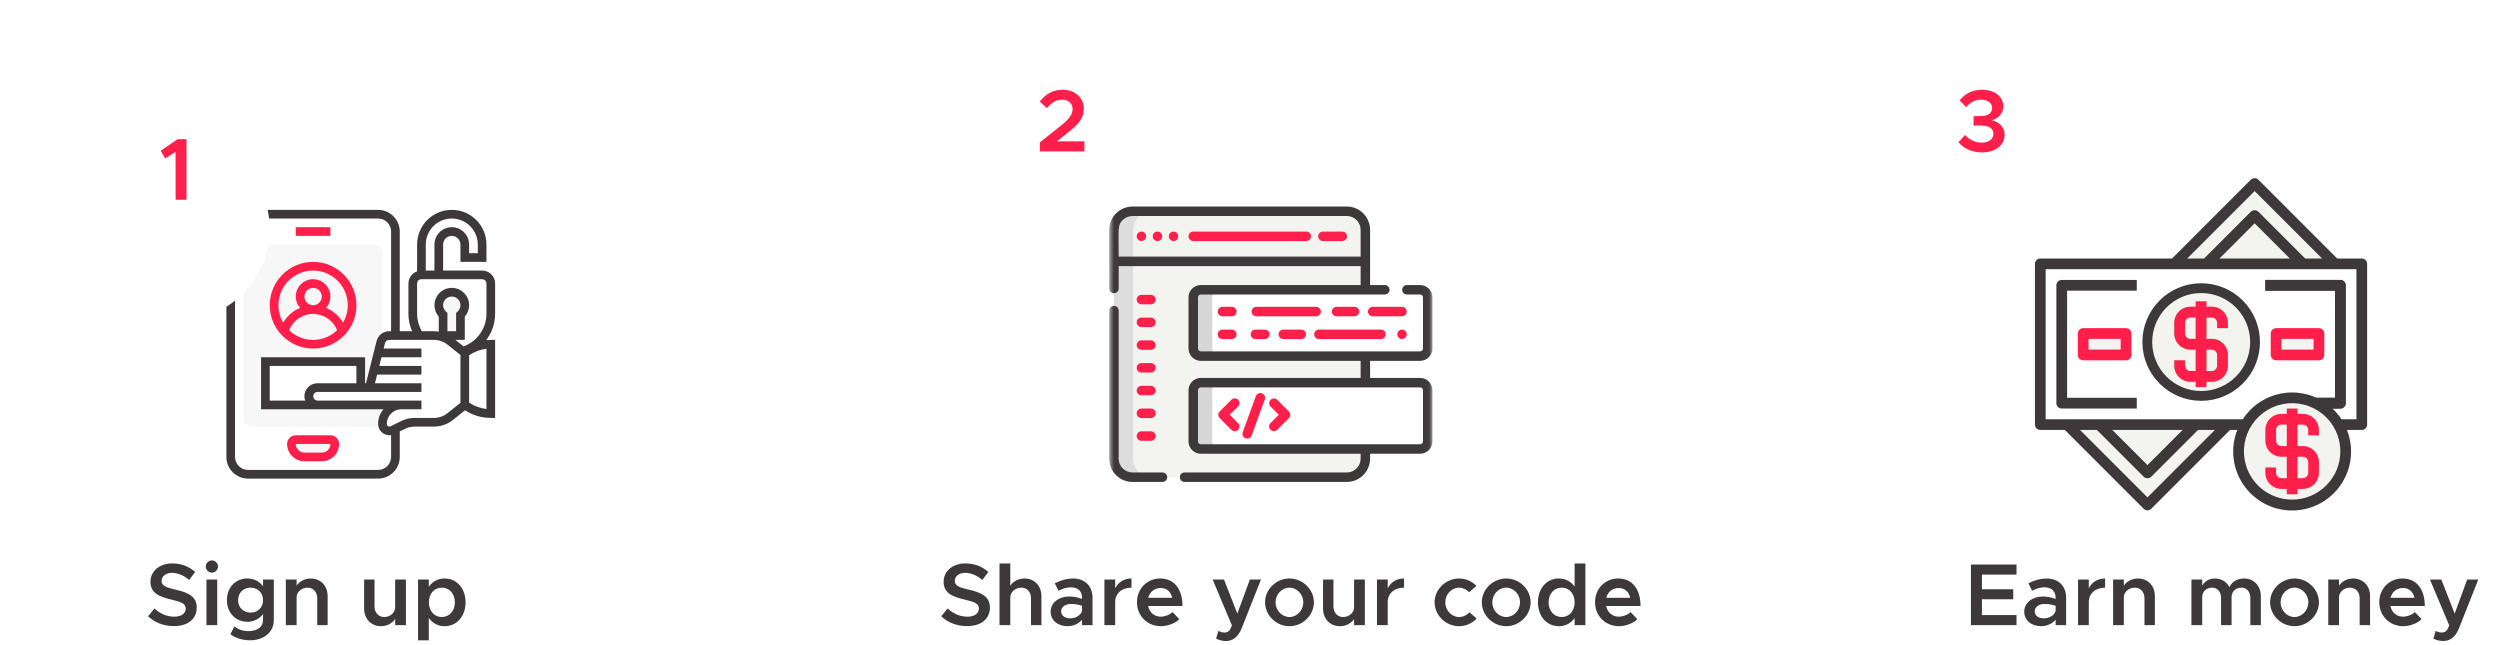 <svg width="349" height="90" viewBox="0 0 349 90" fill="none" xmlns="http://www.w3.org/2000/svg">
<circle cx="61.494" cy="51.168" r="24.619" fill="white"/>
<circle cx="189.721" cy="51.168" r="24.619" fill="white"/>
<circle cx="324.377" cy="50.484" r="24.619" fill="white"/>
<path d="M53.388 56.527H44.311C43.99 56.527 43.682 56.399 43.455 56.172C43.228 55.945 43.1 55.637 43.1 55.316C43.1 54.995 43.228 54.688 43.455 54.461C43.682 54.233 43.99 54.106 44.311 54.106H51.574L52.178 51.686L52.783 49.265L53.16 47.762C53.203 47.589 53.283 47.437 53.389 47.306V35.347C53.389 34.68 52.846 34.137 52.178 34.137H35.234C34.566 34.137 34.023 34.68 34.023 35.347V58.342C34.023 59.009 34.566 59.552 35.234 59.552H52.177C52.845 59.552 53.388 59.009 53.388 58.342V56.527ZM40.822 61.199H46.369V63.417H40.822V61.199Z" fill="#F7F7F7"/>
<path d="M37.656 50.353V55.926L43.116 56.267L43.798 55.623V54.675L44.367 54.069L50.85 53.462V50.353H37.656Z" fill="white"/>
<path d="M62.066 46.507H64.461V44.663C64.517 44.345 64.634 43.683 64.651 43.582C64.668 43.48 64.955 43.059 65.097 42.861V41.865C64.885 41.639 64.431 41.148 64.312 40.996C64.164 40.805 63.803 40.89 63.676 40.868C63.549 40.848 63.146 40.741 62.913 40.699C62.727 40.665 62.27 40.883 62.066 40.996C61.804 41.307 61.281 41.95 61.281 42.035V42.861L62.066 43.921V46.507Z" fill="#F7F7F7"/>
<path d="M69.119 39.584C69.119 39.102 68.927 38.641 68.587 38.3C68.246 37.96 67.785 37.768 67.304 37.768H61.858V34.137C61.858 33.47 62.4 32.927 63.068 32.927C63.735 32.927 64.278 33.47 64.278 34.137V36.558H67.909V34.137C67.909 31.468 65.737 29.296 63.068 29.296C60.399 29.296 58.227 31.468 58.227 34.137V37.879C57.874 38.004 57.568 38.234 57.351 38.539C57.135 38.845 57.018 39.209 57.017 39.584V43.819C57.017 44.662 57.2 45.48 57.532 46.24H55.806V32.321C55.805 31.519 55.486 30.75 54.919 30.183C54.352 29.616 53.583 29.297 52.781 29.295H34.627C33.825 29.297 33.056 29.616 32.489 30.183C31.922 30.75 31.603 31.519 31.602 32.321V63.788C31.603 64.59 31.922 65.359 32.489 65.926C33.056 66.493 33.825 66.812 34.627 66.813H52.781C53.583 66.812 54.352 66.493 54.919 65.926C55.486 65.359 55.805 64.59 55.806 63.788V60.23L56.52 59.873C56.941 59.663 57.404 59.554 57.874 59.553H60.585C61.546 59.552 62.479 59.225 63.23 58.626L64.919 57.275C65.988 57.972 67.237 58.343 68.514 58.343H69.119V47.45H68.514C68.298 47.45 68.084 47.464 67.871 47.485C68.677 46.433 69.116 45.145 69.119 43.819V39.584ZM63.068 30.506C64.03 30.507 64.953 30.89 65.634 31.571C66.315 32.252 66.698 33.175 66.698 34.137V35.348H65.489V34.137C65.488 33.495 65.233 32.88 64.779 32.426C64.325 31.972 63.71 31.717 63.068 31.716C62.426 31.717 61.811 31.972 61.357 32.426C60.903 32.88 60.648 33.495 60.648 34.137V37.769H59.437V34.137C59.438 33.175 59.821 32.251 60.501 31.57C61.182 30.89 62.105 30.507 63.068 30.506ZM52.781 65.604H34.627C34.146 65.603 33.684 65.412 33.344 65.072C33.003 64.731 32.812 64.27 32.811 63.788V32.322C32.812 31.84 33.004 31.379 33.344 31.039C33.684 30.698 34.146 30.507 34.627 30.506H52.781C53.262 30.507 53.723 30.699 54.064 31.039C54.404 31.379 54.595 31.84 54.596 32.322V46.24H54.331C53.497 46.24 52.772 46.806 52.57 47.614L52.005 49.871L51.703 51.081L51.4 52.291L51.098 53.502H50.965V49.87H36.443V57.132H53.525C53.047 57.707 52.784 58.431 52.781 59.178C52.782 59.598 52.949 60.001 53.245 60.298C53.542 60.595 53.945 60.762 54.365 60.763C54.443 60.763 54.519 60.747 54.596 60.736V63.788C54.595 64.27 54.404 64.731 54.064 65.071C53.724 65.412 53.262 65.603 52.781 65.604ZM42.605 55.921H37.652V51.08H49.755V53.501H44.309C43.828 53.502 43.367 53.693 43.026 54.033C42.686 54.373 42.494 54.835 42.493 55.316C42.493 55.529 42.537 55.731 42.605 55.921ZM62.474 57.679C61.938 58.107 61.271 58.341 60.585 58.342H57.874C57.219 58.342 56.565 58.497 55.979 58.789L54.532 59.512C54.295 59.633 53.991 59.442 53.991 59.178C53.992 58.635 54.207 58.115 54.591 57.731C54.975 57.348 55.495 57.132 56.038 57.132H58.832V55.921H44.309C44.154 55.914 44.007 55.847 43.9 55.734C43.792 55.621 43.732 55.472 43.732 55.316C43.732 55.16 43.792 55.011 43.9 54.898C44.007 54.785 44.154 54.718 44.309 54.711H58.832V53.5H52.346L52.648 52.29H58.832V51.08H52.951L53.254 49.87H58.832V48.659H53.556L53.744 47.908C53.776 47.777 53.852 47.661 53.958 47.577C54.065 47.494 54.196 47.449 54.331 47.449H60.585C61.272 47.45 61.938 47.684 62.475 48.113L64.278 49.556V56.235L62.474 57.679ZM62.263 43.504C62.136 43.392 62.034 43.254 61.964 43.099C61.894 42.945 61.858 42.778 61.858 42.608C61.858 41.941 62.4 41.398 63.068 41.398C63.735 41.398 64.278 41.941 64.278 42.608C64.278 42.95 64.134 43.268 63.873 43.504L63.673 43.683V46.239H62.462V43.683L62.263 43.504ZM67.909 57.097C67.056 57.002 66.238 56.703 65.524 56.226L65.489 56.202V49.589L65.524 49.565C66.238 49.088 67.056 48.789 67.909 48.693V57.097ZM67.909 43.819C67.909 45.851 66.606 47.667 64.716 48.355L63.582 47.449H64.883V44.2C65.272 43.76 65.487 43.195 65.489 42.608C65.488 41.966 65.233 41.351 64.779 40.897C64.325 40.443 63.71 40.188 63.068 40.187C62.426 40.188 61.811 40.443 61.357 40.897C60.903 41.351 60.648 41.967 60.648 42.608C60.648 43.193 60.865 43.759 61.253 44.2V46.296C61.032 46.259 60.809 46.24 60.585 46.239H58.889C58.458 45.505 58.23 44.669 58.227 43.818V39.584C58.227 39.25 58.499 38.978 58.832 38.978H67.304C67.637 38.978 67.909 39.25 67.909 39.584V43.819V43.819Z" fill="#3D3839"/>
<path d="M46.128 60.763H41.287C40.62 60.763 40.077 61.305 40.077 61.973C40.077 62.615 40.333 63.23 40.786 63.684C41.24 64.138 41.856 64.393 42.497 64.393H44.918C45.56 64.393 46.175 64.137 46.629 63.684C47.083 63.23 47.338 62.614 47.339 61.972C47.339 61.305 46.795 60.763 46.128 60.763ZM44.918 63.184H42.497C42.176 63.183 41.868 63.055 41.642 62.828C41.415 62.602 41.287 62.294 41.287 61.973H46.128C46.128 62.64 45.585 63.184 44.918 63.184ZM41.288 31.717H46.129V32.927H41.287L41.288 31.717ZM43.708 48.66C47.044 48.66 49.759 45.945 49.759 42.609C49.759 39.272 47.044 36.557 43.708 36.557C40.37 36.557 37.656 39.272 37.656 42.609C37.656 45.945 40.371 48.66 43.708 48.66ZM40.354 46.092C40.903 44.742 42.231 43.819 43.708 43.819C45.185 43.819 46.512 44.742 47.062 46.092C46.162 46.963 44.959 47.45 43.708 47.45C42.406 47.45 41.225 46.93 40.354 46.092ZM42.497 41.398C42.497 40.731 43.04 40.188 43.708 40.188C44.375 40.188 44.918 40.731 44.918 41.398C44.918 42.066 44.375 42.609 43.708 42.609C43.04 42.609 42.497 42.066 42.497 41.398ZM43.708 37.768C44.991 37.769 46.222 38.28 47.129 39.187C48.037 40.095 48.547 41.325 48.549 42.609C48.549 43.496 48.305 44.325 47.886 45.041C47.346 44.114 46.515 43.39 45.522 42.983C45.91 42.546 46.126 41.983 46.128 41.398C46.127 40.756 45.872 40.141 45.418 39.687C44.965 39.233 44.349 38.978 43.707 38.977C43.065 38.978 42.45 39.233 41.996 39.687C41.543 40.141 41.288 40.757 41.287 41.398C41.287 42.007 41.521 42.557 41.893 42.983C40.9 43.39 40.069 44.114 39.529 45.041C39.096 44.304 38.867 43.464 38.866 42.609C38.867 41.325 39.378 40.094 40.286 39.187C41.194 38.279 42.424 37.769 43.708 37.768Z" fill="#FF1F4A"/>
<path d="M24.291 87.404C26.31 87.404 27.467 86.333 27.467 84.819C27.467 83.281 26.285 82.714 24.525 82.32C23.183 82.013 22.555 81.766 22.555 81.077C22.555 80.486 23.134 79.969 23.983 79.969C24.82 79.969 25.67 80.326 26.408 80.966L27.245 79.834C26.396 79.108 25.387 78.652 24.045 78.652C22.26 78.652 21.004 79.735 21.004 81.213C21.004 82.8 22.223 83.305 23.971 83.711C25.325 84.031 25.928 84.265 25.928 84.967C25.928 85.57 25.387 86.087 24.34 86.087C23.232 86.087 22.334 85.644 21.558 84.942L20.672 86.038C21.607 86.912 22.838 87.404 24.291 87.404ZM29.584 79.945C30.052 79.945 30.433 79.538 30.433 79.083C30.433 78.627 30.052 78.234 29.584 78.234C29.358 78.234 29.14 78.323 28.979 78.482C28.818 78.641 28.726 78.857 28.722 79.083C28.722 79.538 29.104 79.945 29.584 79.945ZM28.821 87.269H30.323V80.905H28.821V87.269ZM36.722 80.905V81.853C36.266 81.176 35.441 80.757 34.543 80.757C32.893 80.757 31.675 82 31.675 83.773C31.675 85.546 32.893 86.801 34.543 86.801C35.454 86.801 36.217 86.395 36.722 85.718V86.543C36.722 87.503 35.934 88.106 34.678 88.106C33.927 88.106 33.164 87.847 32.721 87.441L32.167 88.537C32.795 89.029 33.804 89.386 34.9 89.386C36.845 89.386 38.223 88.229 38.223 86.592V80.905H36.722ZM34.974 85.521C33.964 85.521 33.238 84.795 33.238 83.773C33.238 82.764 33.964 82.037 34.974 82.037C35.995 82.037 36.722 82.764 36.722 83.773C36.722 84.795 35.995 85.521 34.974 85.521ZM43.376 80.757C42.539 80.757 41.8 81.163 41.406 81.754V80.905H39.904V87.269H41.406V83.244C41.505 82.567 42.157 82.037 42.945 82.037C43.733 82.037 44.287 82.653 44.287 83.514V87.269H45.739V83.219C45.739 81.779 44.767 80.757 43.376 80.757ZM55.164 80.905V84.93C55.066 85.607 54.413 86.136 53.626 86.136C52.838 86.136 52.284 85.521 52.284 84.659V80.905H50.831V84.955C50.831 86.395 51.804 87.417 53.195 87.417C54.032 87.417 54.77 87.01 55.164 86.42V87.269H56.666V80.905H55.164ZM62.075 80.757C61.127 80.757 60.364 81.188 59.86 81.914V80.905H58.358V89.386H59.86V86.26C60.364 86.986 61.127 87.417 62.075 87.417C63.762 87.417 64.993 86.038 64.993 84.081C64.993 82.136 63.762 80.757 62.075 80.757ZM61.669 86.136C60.611 86.136 59.872 85.275 59.872 84.081C59.872 82.887 60.611 82.037 61.669 82.037C62.74 82.037 63.503 82.887 63.503 84.081C63.503 85.275 62.74 86.136 61.669 86.136Z" fill="#3D3839"/>
<g filter="url(#filter0_d_3810_32184)">
<path d="M24.939 37.178C31.96 37.178 37.651 31.486 37.651 24.465C37.651 17.444 31.96 11.753 24.939 11.753C17.918 11.753 12.227 17.444 12.227 24.465C12.227 31.486 17.918 37.178 24.939 37.178Z" fill="white"/>
</g>
<path d="M24.51 27.884H26.036V19.428H24.805L22.43 21.04L23.058 22.123L24.51 21.2V27.884Z" fill="#FF1F4A"/>
<path d="M135.017 87.404C137.036 87.404 138.193 86.333 138.193 84.819C138.193 83.281 137.012 82.714 135.251 82.32C133.91 82.013 133.282 81.766 133.282 81.077C133.282 80.486 133.86 79.969 134.71 79.969C135.547 79.969 136.396 80.326 137.135 80.966L137.972 79.834C137.122 79.108 136.113 78.652 134.771 78.652C132.986 78.652 131.731 79.735 131.731 81.213C131.731 82.8 132.949 83.305 134.697 83.711C136.051 84.031 136.655 84.265 136.655 84.967C136.655 85.57 136.113 86.087 135.067 86.087C133.959 86.087 133.06 85.644 132.285 84.942L131.398 86.038C132.334 86.912 133.565 87.404 135.017 87.404ZM143.018 80.757C142.169 80.757 141.418 81.163 141.036 81.779V78.664H139.534V87.269H141.036V83.416C141.036 82.653 141.738 82.037 142.587 82.037C143.375 82.037 143.929 82.653 143.929 83.514V87.269H145.382V83.219C145.382 81.779 144.409 80.757 143.018 80.757ZM149.782 80.757C148.982 80.757 148.145 80.979 147.246 81.422L147.763 82.468C148.305 82.197 148.884 81.988 149.487 81.988C150.644 81.988 151.05 82.702 151.05 83.441V83.613C150.481 83.392 149.876 83.275 149.265 83.268C147.837 83.268 146.668 84.13 146.668 85.385C146.668 86.616 147.69 87.417 149.044 87.417C149.782 87.417 150.582 87.097 151.05 86.506V87.269H152.515V83.441C152.515 81.828 151.469 80.757 149.782 80.757ZM149.376 86.321C148.662 86.321 148.133 85.939 148.133 85.336C148.133 84.733 148.736 84.314 149.487 84.314C150.018 84.31 150.546 84.394 151.05 84.561V85.275C150.878 85.952 150.102 86.321 149.376 86.321ZM155.679 82.136V80.905H154.177V87.269H155.679V84.056C155.679 82.85 156.59 82.037 157.956 82.037V80.757C156.91 80.757 156.085 81.286 155.679 82.136ZM162.036 86.087C161.125 86.087 160.46 85.472 160.275 84.598H165.076C165.076 82.246 163.931 80.757 161.962 80.757C160.152 80.757 158.724 82.16 158.724 84.068C158.724 86.026 160.226 87.417 162.048 87.417C162.971 87.417 164.079 87.023 164.633 86.432L163.685 85.447C163.328 85.816 162.627 86.087 162.036 86.087ZM162.023 82.087C162.922 82.087 163.464 82.653 163.636 83.453H160.288C160.509 82.616 161.186 82.087 162.023 82.087ZM171.157 89.485C172.117 89.472 172.856 88.918 173.336 87.712L176.032 80.905H174.481L172.733 85.656L170.874 80.905H169.286L171.982 87.318L171.711 87.884C171.527 88.192 171.256 88.303 170.899 88.303C170.665 88.303 170.357 88.217 170.086 88.069L169.766 89.152C170.148 89.362 170.677 89.485 171.157 89.485ZM180.01 87.417C181.856 87.417 183.42 85.89 183.42 84.081C183.42 82.271 181.856 80.757 180.01 80.757C178.163 80.757 176.6 82.271 176.6 84.081C176.6 85.89 178.163 87.417 180.01 87.417ZM180.01 86.136C178.951 86.136 178.065 85.201 178.065 84.081C178.065 82.973 178.951 82.037 180.01 82.037C181.056 82.037 181.943 82.973 181.943 84.081C181.943 85.201 181.056 86.136 180.01 86.136ZM189.031 80.905V84.93C188.932 85.607 188.28 86.136 187.492 86.136C186.704 86.136 186.15 85.521 186.15 84.659V80.905H184.698V84.955C184.698 86.395 185.67 87.417 187.061 87.417C187.898 87.417 188.637 87.01 189.031 86.419V87.269H190.533V80.905H189.031ZM193.726 82.136V80.905H192.225V87.269H193.726V84.056C193.726 82.85 194.637 82.037 196.004 82.037V80.757C194.957 80.757 194.132 81.286 193.726 82.136ZM203.668 87.417C204.132 87.419 204.591 87.326 205.017 87.141C205.443 86.957 205.826 86.686 206.142 86.346L205.133 85.472C204.95 85.678 204.727 85.843 204.477 85.958C204.226 86.072 203.955 86.133 203.68 86.136C202.634 86.136 201.76 85.201 201.76 84.081C201.76 82.973 202.634 82.037 203.68 82.037C204.222 82.037 204.751 82.296 205.096 82.677L206.105 81.791C205.794 81.464 205.419 81.204 205.005 81.027C204.59 80.849 204.144 80.757 203.692 80.757C201.834 80.757 200.27 82.271 200.27 84.081C200.27 85.89 201.834 87.417 203.668 87.417ZM210.268 87.417C212.114 87.417 213.677 85.89 213.677 84.081C213.677 82.271 212.114 80.757 210.268 80.757C208.421 80.757 206.858 82.271 206.858 84.081C206.858 85.89 208.421 87.417 210.268 87.417ZM210.268 86.136C209.209 86.136 208.323 85.201 208.323 84.081C208.323 82.973 209.209 82.037 210.268 82.037C211.314 82.037 212.2 82.973 212.2 84.081C212.2 85.201 211.314 86.136 210.268 86.136ZM219.817 78.664V81.889C219.313 81.176 218.549 80.757 217.614 80.757C215.927 80.757 214.696 82.136 214.696 84.081C214.696 86.038 215.927 87.417 217.614 87.417C218.549 87.417 219.313 86.998 219.817 86.284V87.269H221.319V78.664H219.817ZM218.02 86.136C216.949 86.136 216.186 85.275 216.186 84.081C216.186 82.887 216.949 82.037 218.02 82.037C219.079 82.037 219.817 82.887 219.817 84.081C219.817 85.275 219.079 86.136 218.02 86.136ZM225.976 86.087C225.065 86.087 224.401 85.472 224.216 84.598H229.017C229.017 82.246 227.872 80.757 225.902 80.757C224.093 80.757 222.665 82.16 222.665 84.068C222.665 86.026 224.167 87.417 225.988 87.417C226.912 87.417 228.02 87.023 228.574 86.432L227.626 85.447C227.269 85.816 226.567 86.087 225.976 86.087ZM225.964 82.087C226.862 82.087 227.404 82.653 227.576 83.453H224.228C224.45 82.616 225.127 82.087 225.964 82.087Z" fill="#3D3839"/>
<g filter="url(#filter1_d_3810_32184)">
<path d="M147.353 30.425C154.374 30.425 160.066 24.733 160.066 17.712C160.066 10.692 154.374 5 147.353 5C140.332 5 134.641 10.692 134.641 17.712C134.641 24.733 140.332 30.425 147.353 30.425Z" fill="white"/>
</g>
<path d="M145.169 21.133H151.385V19.729H147.557L149.329 18.301C150.782 17.181 151.299 16.282 151.299 15.162C151.299 13.598 150.019 12.528 148.344 12.528C146.978 12.528 145.956 13.131 145.156 14.177L146.153 15.1C146.769 14.362 147.409 13.906 148.295 13.906C149.058 13.906 149.735 14.399 149.735 15.199C149.735 15.888 149.354 16.528 148.283 17.39L145.169 19.876V21.133Z" fill="#FF1F4A"/>
<path d="M281.505 80.215V78.812H275.141V87.269H281.505V85.865H276.679V83.662H281.049V82.259H276.679V80.215H281.505ZM285.698 80.757C284.898 80.757 284.061 80.978 283.162 81.422L283.679 82.468C284.221 82.197 284.8 81.988 285.403 81.988C286.56 81.988 286.966 82.702 286.966 83.44V83.613C286.397 83.392 285.792 83.275 285.181 83.268C283.753 83.268 282.584 84.13 282.584 85.385C282.584 86.616 283.606 87.416 284.96 87.416C285.698 87.416 286.498 87.096 286.966 86.505V87.269H288.431V83.44C288.431 81.828 287.385 80.757 285.698 80.757ZM285.292 86.321C284.578 86.321 284.049 85.939 284.049 85.336C284.049 84.733 284.652 84.314 285.403 84.314C285.934 84.31 286.462 84.393 286.966 84.561V85.275C286.794 85.952 286.018 86.321 285.292 86.321ZM291.596 82.136V80.905H290.094V87.269H291.596V84.056C291.596 82.85 292.507 82.037 293.873 82.037V80.757C292.827 80.757 292.002 81.286 291.596 82.136ZM298.457 80.757C297.62 80.757 296.881 81.163 296.488 81.754V80.905H294.986V87.269H296.488V83.243C296.586 82.567 297.238 82.037 298.026 82.037C298.814 82.037 299.368 82.653 299.368 83.514V87.269H300.821V83.219C300.821 81.779 299.848 80.757 298.457 80.757ZM313.286 80.757C312.338 80.757 311.538 81.225 311.23 81.963C310.837 81.212 310.098 80.757 309.199 80.757C308.399 80.757 307.747 81.151 307.427 81.766V80.905H305.925V87.269H307.427V83.367C307.427 82.591 308.005 82.037 308.818 82.037C309.556 82.037 310.061 82.628 310.061 83.465V87.269H311.526V83.367C311.526 82.591 312.092 82.037 312.917 82.037C313.643 82.037 314.148 82.628 314.148 83.465V87.269H315.613V83.219C315.613 81.779 314.616 80.757 313.286 80.757ZM320.314 87.416C322.161 87.416 323.724 85.89 323.724 84.081C323.724 82.271 322.161 80.757 320.314 80.757C318.468 80.757 316.905 82.271 316.905 84.081C316.905 85.89 318.468 87.416 320.314 87.416ZM320.314 86.136C319.256 86.136 318.369 85.201 318.369 84.081C318.369 82.973 319.256 82.037 320.314 82.037C321.361 82.037 322.247 82.973 322.247 84.081C322.247 85.201 321.361 86.136 320.314 86.136ZM328.498 80.757C327.661 80.757 326.923 81.163 326.529 81.754V80.905H325.027V87.269H326.529V83.243C326.627 82.567 327.28 82.037 328.067 82.037C328.855 82.037 329.409 82.653 329.409 83.514V87.269H330.862V83.219C330.862 81.779 329.889 80.757 328.498 80.757ZM335.459 86.087C334.548 86.087 333.883 85.472 333.698 84.598H338.499C338.499 82.246 337.354 80.757 335.385 80.757C333.575 80.757 332.147 82.16 332.147 84.068C332.147 86.025 333.649 87.416 335.471 87.416C336.394 87.416 337.502 87.023 338.056 86.432L337.108 85.447C336.751 85.816 336.049 86.087 335.459 86.087ZM335.446 82.086C336.345 82.086 336.887 82.653 337.059 83.453H333.711C333.932 82.616 334.609 82.086 335.446 82.086ZM341.094 89.484C342.054 89.472 342.792 88.918 343.272 87.712L345.968 80.905H344.417L342.669 85.656L340.811 80.905H339.223L341.918 87.318L341.648 87.884C341.463 88.192 341.192 88.303 340.835 88.303C340.601 88.303 340.294 88.217 340.023 88.069L339.703 89.152C340.084 89.361 340.614 89.484 341.094 89.484Z" fill="#3D3839"/>
<g filter="url(#filter2_d_3810_32184)">
<path d="M276.783 30.425C283.804 30.425 289.495 24.733 289.495 17.712C289.495 10.692 283.804 5 276.783 5C269.762 5 264.07 10.692 264.07 17.712C264.07 24.733 269.762 30.425 276.783 30.425Z" fill="white"/>
</g>
<path d="M276.69 21.28C278.598 21.28 279.841 20.246 279.841 18.793C279.841 17.648 278.955 16.996 278.056 16.787C278.967 16.516 279.656 15.851 279.656 14.829C279.656 13.488 278.462 12.528 276.665 12.528C275.225 12.528 274.24 13.168 273.563 14.017L274.474 14.953C275.052 14.312 275.693 13.906 276.53 13.906C277.44 13.906 278.105 14.386 278.105 15.076C278.105 15.814 277.453 16.221 276.456 16.208H275.508V17.538L276.456 17.525C277.65 17.525 278.278 17.919 278.278 18.67C278.278 19.409 277.65 19.913 276.64 19.913C275.729 19.913 274.917 19.507 274.326 18.842L273.391 19.852C274.08 20.677 275.212 21.28 276.69 21.28Z" fill="#FF1F4A"/>
<mask id="mask0_3810_32184" style="mask-type:luminance" maskUnits="userSpaceOnUse" x="154" y="25" width="46" height="46">
<path d="M154.836 25.487H199.971V70.623H154.836V25.487Z" fill="white"/>
</mask>
<g mask="url(#mask0_3810_32184)">
<path d="M188.018 29.506H158.096C157.409 29.506 156.751 29.779 156.266 30.264C155.78 30.75 155.508 31.408 155.508 32.094V64.044C155.508 64.731 155.78 65.389 156.266 65.874C156.751 66.36 157.409 66.632 158.096 66.632H188.018C188.441 66.633 188.859 66.529 189.233 66.33C189.607 66.131 189.927 65.843 190.164 65.492C190.817 64.524 190.54 63.656 190.605 62.693V32.095C190.605 31.409 190.333 30.75 189.847 30.265C189.362 29.78 188.704 29.506 188.018 29.506Z" fill="#F3F3F0"/>
<path d="M158.176 64.045V32.094C158.176 31.408 158.449 30.75 158.934 30.264C159.42 29.779 160.078 29.506 160.764 29.506H158.096C157.409 29.506 156.751 29.779 156.266 30.264C155.78 30.75 155.508 31.408 155.508 32.094V64.044C155.508 64.731 155.78 65.389 156.266 65.874C156.751 66.36 157.409 66.632 158.096 66.632H160.764C160.078 66.632 159.42 66.36 158.934 65.874C158.449 65.389 158.176 64.731 158.176 64.045Z" fill="#DDDDDD"/>
<path d="M190.605 32.094C190.605 31.408 190.333 30.75 189.847 30.264C189.362 29.779 188.704 29.506 188.018 29.506H174.261C156.443 29.506 157.196 29.237 156.18 30.354C155.747 30.83 155.507 31.451 155.508 32.094V36.501H190.605V32.094Z" fill="#F3F3F0"/>
<path d="M158.178 32.094C158.178 31.754 158.245 31.418 158.375 31.104C158.505 30.79 158.695 30.505 158.936 30.264C159.176 30.024 159.461 29.833 159.775 29.703C160.089 29.573 160.425 29.506 160.765 29.506C158.45 29.518 156.492 29.111 155.69 31.144C155.457 31.734 155.499 31.732 155.51 36.501H158.178V32.094Z" fill="#DDDDDD"/>
<path d="M198.259 49.727H167.644C167.364 49.727 167.095 49.615 166.897 49.417C166.699 49.218 166.587 48.95 166.586 48.67V41.525C166.586 40.943 167.062 40.467 167.644 40.467H198.259C198.841 40.467 199.317 40.943 199.317 41.525V48.669C199.317 49.25 198.841 49.727 198.259 49.727ZM198.259 62.692H167.644C167.364 62.691 167.095 62.58 166.897 62.381C166.699 62.183 166.587 61.915 166.586 61.634V54.49C166.586 53.909 167.062 53.432 167.644 53.432H198.259C198.841 53.432 199.317 53.908 199.317 54.49V61.634C199.317 62.216 198.841 62.692 198.259 62.692Z" fill="white"/>
<path d="M169.232 48.67V41.525C169.232 40.943 169.708 40.467 170.29 40.467H167.644C167.062 40.467 166.586 40.943 166.586 41.525V48.669C166.586 49.25 167.062 49.727 167.644 49.727H170.29C170.009 49.726 169.741 49.614 169.543 49.416C169.344 49.218 169.233 48.95 169.232 48.67ZM169.232 61.634V54.49C169.232 53.909 169.708 53.432 170.29 53.432H167.644C167.062 53.432 166.586 53.908 166.586 54.49V61.634C166.586 62.216 167.062 62.692 167.644 62.692H170.29C170.009 62.691 169.741 62.58 169.543 62.381C169.344 62.183 169.233 61.915 169.232 61.634Z" fill="#D6D6D6"/>
<path d="M159.342 45.657H160.659C160.835 45.657 161.003 45.588 161.127 45.464C161.251 45.34 161.321 45.171 161.321 44.996C161.321 44.82 161.251 44.652 161.127 44.528C161.003 44.404 160.835 44.334 160.659 44.334H159.342C159.166 44.334 158.998 44.404 158.874 44.528C158.75 44.652 158.68 44.82 158.68 44.996C158.68 45.171 158.75 45.34 158.874 45.464C158.998 45.588 159.166 45.657 159.342 45.657ZM159.342 42.482H160.659C160.835 42.482 161.003 42.413 161.127 42.288C161.251 42.164 161.321 41.996 161.321 41.821C161.321 41.645 161.251 41.477 161.127 41.353C161.003 41.229 160.835 41.159 160.659 41.159H159.342C159.166 41.159 158.998 41.229 158.874 41.353C158.75 41.477 158.68 41.645 158.68 41.821C158.68 41.996 158.75 42.164 158.874 42.288C158.998 42.413 159.166 42.482 159.342 42.482ZM159.342 48.833H160.659C160.835 48.833 161.003 48.763 161.127 48.639C161.251 48.515 161.321 48.346 161.321 48.171C161.321 47.995 161.251 47.827 161.127 47.703C161.003 47.579 160.835 47.509 160.659 47.509H159.342C159.166 47.509 158.998 47.579 158.874 47.703C158.75 47.827 158.68 47.995 158.68 48.171C158.68 48.346 158.75 48.515 158.874 48.639C158.998 48.763 159.166 48.833 159.342 48.833ZM159.342 52.008H160.659C160.835 52.008 161.003 51.938 161.127 51.814C161.251 51.69 161.321 51.522 161.321 51.346C161.321 51.171 161.251 51.002 161.127 50.878C161.003 50.754 160.835 50.684 160.659 50.684H159.342C159.166 50.684 158.998 50.754 158.874 50.878C158.75 51.002 158.68 51.171 158.68 51.346C158.68 51.522 158.75 51.69 158.874 51.814C158.998 51.938 159.166 52.008 159.342 52.008ZM159.342 55.182H160.659C160.746 55.182 160.832 55.165 160.913 55.132C160.993 55.099 161.066 55.05 161.127 54.989C161.189 54.927 161.237 54.854 161.27 54.774C161.304 54.694 161.321 54.608 161.321 54.521C161.321 54.434 161.304 54.348 161.27 54.268C161.237 54.188 161.189 54.115 161.127 54.053C161.066 53.992 160.993 53.943 160.913 53.91C160.832 53.877 160.746 53.86 160.659 53.86H159.342C159.166 53.86 158.998 53.929 158.874 54.053C158.75 54.178 158.68 54.346 158.68 54.521C158.68 54.697 158.75 54.865 158.874 54.989C158.998 55.113 159.166 55.182 159.342 55.182ZM159.342 58.358H160.659C160.835 58.358 161.003 58.288 161.127 58.164C161.251 58.04 161.321 57.872 161.321 57.697C161.321 57.521 161.251 57.353 161.127 57.229C161.003 57.105 160.835 57.035 160.659 57.035H159.342C159.166 57.035 158.998 57.105 158.874 57.229C158.75 57.353 158.68 57.521 158.68 57.697C158.68 57.872 158.75 58.04 158.874 58.164C158.998 58.288 159.166 58.358 159.342 58.358ZM159.342 61.533H160.659C160.835 61.533 161.003 61.464 161.127 61.34C161.251 61.215 161.321 61.047 161.321 60.872C161.321 60.696 161.251 60.528 161.127 60.404C161.003 60.28 160.835 60.21 160.659 60.21H159.342C159.166 60.21 158.998 60.28 158.874 60.404C158.75 60.528 158.68 60.696 158.68 60.872C158.68 61.047 158.75 61.215 158.874 61.34C158.998 61.464 159.166 61.533 159.342 61.533ZM172.836 55.802C172.712 55.678 172.544 55.608 172.369 55.608C172.193 55.608 172.025 55.678 171.901 55.802L170.269 57.434C170.207 57.496 170.158 57.569 170.125 57.649C170.092 57.729 170.075 57.815 170.075 57.902C170.075 57.989 170.092 58.075 170.125 58.155C170.158 58.236 170.207 58.308 170.269 58.37L171.901 60.003C171.962 60.065 172.035 60.114 172.115 60.147C172.196 60.18 172.282 60.198 172.369 60.198C172.456 60.198 172.542 60.18 172.622 60.147C172.702 60.114 172.775 60.065 172.836 60.003C172.898 59.941 172.947 59.869 172.98 59.788C173.013 59.708 173.03 59.622 173.03 59.535C173.03 59.448 173.013 59.362 172.98 59.282C172.947 59.202 172.898 59.129 172.836 59.067L171.672 57.902L172.836 56.737C172.96 56.613 173.03 56.445 173.03 56.27C173.03 56.094 172.96 55.926 172.836 55.802ZM178.291 55.802C178.165 55.685 178 55.622 177.828 55.625C177.657 55.629 177.494 55.698 177.373 55.819C177.252 55.94 177.182 56.103 177.179 56.275C177.176 56.446 177.239 56.612 177.355 56.737L178.52 57.902L177.355 59.067C177.264 59.16 177.202 59.278 177.177 59.406C177.151 59.534 177.165 59.666 177.215 59.787C177.265 59.907 177.349 60.01 177.457 60.083C177.566 60.156 177.693 60.195 177.823 60.196C177.91 60.196 177.996 60.179 178.076 60.146C178.157 60.112 178.23 60.064 178.291 60.002L179.924 58.37C180.048 58.246 180.117 58.077 180.117 57.902C180.117 57.727 180.048 57.559 179.924 57.434L178.291 55.802ZM176.168 54.908C176.086 54.878 175.999 54.865 175.912 54.869C175.826 54.872 175.74 54.893 175.662 54.93C175.583 54.967 175.512 55.019 175.453 55.083C175.395 55.147 175.349 55.222 175.32 55.303L173.486 60.341C173.456 60.422 173.443 60.509 173.447 60.596C173.451 60.683 173.472 60.768 173.508 60.846C173.545 60.925 173.597 60.996 173.661 61.055C173.725 61.113 173.8 61.159 173.882 61.188C173.963 61.218 174.05 61.231 174.137 61.228C174.224 61.224 174.309 61.203 174.388 61.166C174.466 61.129 174.537 61.078 174.596 61.014C174.654 60.949 174.7 60.874 174.729 60.793L176.563 55.755C176.593 55.674 176.606 55.587 176.602 55.5C176.598 55.413 176.578 55.328 176.541 55.249C176.504 55.171 176.452 55.1 176.388 55.041C176.324 54.983 176.249 54.938 176.168 54.908ZM159.952 32.736C159.92 32.656 159.871 32.583 159.809 32.522C159.717 32.43 159.599 32.367 159.471 32.342C159.343 32.317 159.21 32.331 159.089 32.38C158.969 32.43 158.865 32.515 158.793 32.623C158.72 32.731 158.68 32.859 158.68 32.989C158.68 33.12 158.72 33.247 158.793 33.356C158.865 33.464 158.969 33.548 159.089 33.598C159.21 33.648 159.343 33.661 159.471 33.636C159.599 33.611 159.717 33.549 159.809 33.457C159.901 33.364 159.964 33.246 159.989 33.118C160.015 32.99 160.002 32.857 159.952 32.736ZM161.583 32.327C161.408 32.328 161.24 32.398 161.116 32.522C160.992 32.646 160.922 32.814 160.921 32.989C160.921 33.163 160.993 33.334 161.116 33.457C161.239 33.58 161.41 33.651 161.583 33.651C161.759 33.65 161.927 33.581 162.052 33.457C162.175 33.333 162.245 33.165 162.245 32.989C162.245 32.814 162.175 32.646 162.052 32.522C161.927 32.398 161.759 32.328 161.583 32.327ZM164.436 32.736C164.404 32.656 164.355 32.583 164.294 32.522C164.232 32.461 164.159 32.412 164.08 32.378C163.979 32.337 163.87 32.321 163.762 32.332C163.653 32.343 163.549 32.379 163.459 32.439C163.387 32.488 163.325 32.55 163.276 32.622C163.204 32.731 163.165 32.859 163.164 32.989C163.165 33.12 163.204 33.247 163.277 33.356C163.349 33.464 163.452 33.549 163.573 33.599C163.653 33.634 163.739 33.652 163.826 33.652C163.913 33.652 164 33.634 164.08 33.599C164.16 33.567 164.232 33.518 164.294 33.457C164.386 33.364 164.449 33.247 164.474 33.118C164.499 32.99 164.486 32.857 164.436 32.736ZM182.353 32.327H166.58C166.404 32.327 166.236 32.397 166.112 32.521C165.988 32.645 165.918 32.814 165.918 32.989C165.918 33.164 165.988 33.333 166.112 33.457C166.236 33.581 166.404 33.651 166.58 33.651H182.353C182.529 33.651 182.697 33.581 182.821 33.457C182.945 33.333 183.014 33.165 183.014 32.989C183.014 32.814 182.945 32.646 182.821 32.522C182.697 32.398 182.529 32.327 182.353 32.327ZM187.384 32.327H184.679C184.504 32.327 184.335 32.397 184.211 32.521C184.087 32.645 184.017 32.814 184.017 32.989C184.017 33.164 184.087 33.333 184.211 33.457C184.335 33.581 184.504 33.651 184.679 33.651H187.384C187.559 33.651 187.727 33.581 187.851 33.457C187.975 33.333 188.045 33.165 188.045 32.989C188.045 32.814 187.975 32.646 187.851 32.522C187.727 32.398 187.559 32.327 187.384 32.327ZM184.113 47.332H192.792C192.967 47.332 193.135 47.263 193.259 47.139C193.383 47.014 193.453 46.846 193.453 46.671C193.453 46.495 193.383 46.327 193.259 46.203C193.135 46.079 192.967 46.01 192.792 46.01H184.113C183.938 46.01 183.77 46.079 183.646 46.203C183.522 46.327 183.452 46.495 183.452 46.671C183.452 46.846 183.522 47.014 183.646 47.139C183.77 47.263 183.938 47.332 184.113 47.332ZM189.092 44.157C189.267 44.157 189.436 44.087 189.56 43.963C189.684 43.839 189.753 43.671 189.753 43.496C189.753 43.32 189.684 43.152 189.56 43.028C189.436 42.904 189.267 42.834 189.092 42.834H186.578C186.403 42.834 186.235 42.904 186.111 43.028C185.986 43.152 185.917 43.32 185.917 43.496C185.917 43.671 185.986 43.839 186.111 43.963C186.235 44.087 186.403 44.157 186.578 44.157H189.092ZM195.719 42.834H191.628C191.452 42.834 191.284 42.904 191.16 43.028C191.036 43.152 190.967 43.32 190.967 43.496C190.967 43.671 191.036 43.839 191.16 43.963C191.284 44.087 191.452 44.157 191.628 44.157H195.719C195.894 44.157 196.062 44.087 196.186 43.963C196.31 43.839 196.38 43.671 196.38 43.496C196.38 43.32 196.31 43.152 196.186 43.028C196.062 42.904 195.894 42.834 195.719 42.834ZM184.395 43.496C184.395 43.32 184.326 43.152 184.202 43.028C184.078 42.904 183.909 42.834 183.734 42.834H175.377C175.202 42.834 175.033 42.904 174.909 43.028C174.785 43.152 174.716 43.32 174.716 43.496C174.716 43.671 174.785 43.839 174.909 43.963C175.033 44.087 175.202 44.157 175.377 44.157H183.734C183.909 44.157 184.078 44.087 184.202 43.963C184.326 43.839 184.395 43.671 184.395 43.496ZM179.147 46.01C178.971 46.01 178.803 46.079 178.679 46.203C178.555 46.327 178.485 46.495 178.485 46.671C178.485 46.846 178.555 47.014 178.679 47.139C178.803 47.263 178.971 47.332 179.147 47.332H181.66C181.836 47.332 182.004 47.263 182.128 47.139C182.252 47.014 182.322 46.846 182.322 46.671C182.322 46.495 182.252 46.327 182.128 46.203C182.004 46.079 181.836 46.01 181.66 46.01H179.147ZM175.257 46.01C175.081 46.01 174.913 46.079 174.789 46.203C174.665 46.327 174.595 46.496 174.595 46.671C174.595 46.847 174.665 47.015 174.789 47.139C174.913 47.263 175.081 47.333 175.257 47.333H176.575C176.751 47.333 176.919 47.263 177.043 47.139C177.167 47.015 177.237 46.847 177.237 46.671C177.237 46.496 177.167 46.327 177.043 46.203C176.919 46.079 176.751 46.01 176.575 46.01H175.257ZM171.967 46.01H170.648C170.473 46.01 170.304 46.079 170.18 46.203C170.056 46.327 169.987 46.495 169.987 46.671C169.987 46.846 170.056 47.014 170.18 47.139C170.304 47.263 170.473 47.332 170.648 47.332H171.967C172.142 47.332 172.31 47.263 172.434 47.139C172.558 47.014 172.628 46.846 172.628 46.671C172.628 46.495 172.558 46.327 172.434 46.203C172.31 46.079 172.142 46.01 171.967 46.01ZM171.967 42.834H170.648C170.473 42.834 170.304 42.904 170.18 43.028C170.056 43.152 169.987 43.32 169.987 43.496C169.987 43.671 170.056 43.839 170.18 43.963C170.304 44.087 170.473 44.157 170.648 44.157H171.967C172.142 44.157 172.31 44.087 172.434 43.963C172.558 43.839 172.628 43.671 172.628 43.496C172.628 43.32 172.558 43.152 172.434 43.028C172.31 42.904 172.142 42.834 171.967 42.834ZM196.269 46.304C196.221 46.232 196.159 46.169 196.087 46.121C196.015 46.073 195.933 46.039 195.848 46.023C195.741 46.002 195.631 46.008 195.527 46.039C195.422 46.071 195.328 46.127 195.25 46.204C195.19 46.266 195.142 46.339 195.108 46.418C195.075 46.498 195.058 46.584 195.057 46.671C195.057 46.802 195.095 46.93 195.169 47.038C195.194 47.075 195.221 47.108 195.25 47.139C195.312 47.2 195.385 47.248 195.466 47.282C195.556 47.319 195.653 47.335 195.751 47.33C195.848 47.325 195.943 47.299 196.029 47.253C196.116 47.207 196.19 47.143 196.249 47.065C196.307 46.986 196.348 46.896 196.368 46.801C196.384 46.715 196.384 46.628 196.368 46.542C196.359 46.5 196.346 46.458 196.329 46.418C196.313 46.378 196.293 46.34 196.269 46.304Z" fill="#FF1F4A"/>
<path d="M198.251 50.375C198.707 50.374 199.144 50.193 199.466 49.871C199.789 49.549 199.97 49.112 199.971 48.656V41.512C199.971 41.056 199.789 40.618 199.467 40.296C199.145 39.974 198.707 39.792 198.251 39.792H196.406C196.23 39.792 196.062 39.861 195.938 39.985C195.814 40.109 195.744 40.278 195.744 40.453C195.744 40.628 195.814 40.797 195.938 40.921C196.062 41.045 196.23 41.114 196.406 41.114H198.251C198.467 41.114 198.648 41.296 198.648 41.511V48.655C198.648 48.87 198.467 49.052 198.251 49.052H167.637C167.532 49.051 167.432 49.008 167.358 48.934C167.284 48.86 167.241 48.76 167.24 48.655V41.512C167.24 41.296 167.422 41.115 167.637 41.115H193.319C193.494 41.115 193.662 41.045 193.787 40.921C193.911 40.797 193.98 40.629 193.98 40.453C193.98 40.278 193.911 40.11 193.787 39.986C193.662 39.861 193.494 39.792 193.319 39.792H191.265V32.08C191.264 31.218 190.921 30.392 190.312 29.783C189.703 29.174 188.877 28.832 188.015 28.831C156.183 28.835 158.11 28.821 157.848 28.841C157.177 28.892 156.539 29.15 156.021 29.579C155.503 30.008 155.131 30.587 154.956 31.236C154.791 31.85 154.844 31.898 154.844 40.277C154.844 40.453 154.914 40.621 155.038 40.745C155.162 40.869 155.33 40.939 155.505 40.939C155.681 40.939 155.849 40.869 155.973 40.745C156.097 40.621 156.167 40.453 156.167 40.277V37.148H189.942V39.792H167.637C167.181 39.792 166.743 39.974 166.421 40.296C166.099 40.618 165.917 41.056 165.917 41.512V48.655C165.917 49.111 166.099 49.548 166.421 49.871C166.743 50.193 167.181 50.375 167.637 50.375H189.942V52.757H167.637C167.181 52.757 166.743 52.938 166.421 53.261C166.099 53.583 165.917 54.02 165.917 54.476V61.62C165.917 62.076 166.099 62.513 166.421 62.836C166.743 63.158 167.181 63.34 167.637 63.34H189.942V64.031C189.941 64.541 189.738 65.031 189.377 65.392C189.016 65.753 188.526 65.956 188.016 65.957H165.368C165.192 65.957 165.024 66.026 164.9 66.15C164.776 66.274 164.706 66.443 164.706 66.618C164.706 66.794 164.776 66.962 164.9 67.086C165.024 67.21 165.192 67.28 165.368 67.28H188.015C188.877 67.279 189.703 66.936 190.312 66.327C190.921 65.718 191.264 64.892 191.265 64.031V63.34H198.251C198.707 63.34 199.145 63.158 199.467 62.836C199.789 62.513 199.971 62.076 199.971 61.62V54.476C199.971 54.02 199.789 53.583 199.467 53.261C199.145 52.938 198.707 52.757 198.251 52.757H191.265V50.375H198.251ZM156.167 35.825C156.17 31.95 155.965 31.419 156.794 30.659C157.149 30.334 157.612 30.154 158.093 30.153H188.016C188.527 30.154 189.016 30.357 189.377 30.718C189.738 31.079 189.941 31.569 189.942 32.08V35.825H156.167ZM198.251 54.079C198.467 54.079 198.648 54.261 198.648 54.476V61.62C198.648 61.835 198.467 62.017 198.251 62.017H167.637C167.532 62.015 167.432 61.973 167.358 61.899C167.284 61.825 167.241 61.725 167.24 61.62V54.476C167.24 54.261 167.422 54.079 167.637 54.079H198.251Z" fill="#3D3839"/>
<path d="M162.28 65.957H158.093C157.582 65.956 157.093 65.753 156.732 65.392C156.371 65.031 156.168 64.541 156.167 64.031V43.364C156.167 43.189 156.097 43.02 155.973 42.896C155.849 42.772 155.681 42.703 155.505 42.703C155.33 42.703 155.162 42.772 155.038 42.896C154.913 43.02 154.844 43.189 154.844 43.364V64.031C154.845 64.892 155.188 65.718 155.797 66.327C156.406 66.936 157.232 67.278 158.093 67.279H162.28C162.456 67.279 162.624 67.21 162.748 67.085C162.872 66.962 162.941 66.793 162.941 66.618C162.941 66.442 162.872 66.274 162.748 66.15C162.624 66.026 162.456 65.957 162.28 65.957Z" fill="#3D3839"/>
</g>
<path d="M311.009 59.275L299.79 70.494L288.57 59.275" fill="#F3F3F0"/>
<path d="M307.579 59.275H305.462L299.789 64.947L294.116 59.275H292L299.26 66.535C299.329 66.604 299.412 66.66 299.503 66.697C299.594 66.735 299.691 66.754 299.789 66.754C299.887 66.754 299.985 66.734 300.075 66.697C300.166 66.659 300.249 66.604 300.318 66.535L307.579 59.275Z" fill="#78B75B"/>
<path d="M303.531 36.835L314.751 25.616L325.97 36.836" fill="#F3F3F0"/>
<path d="M315.281 29.573C315.138 29.438 314.948 29.363 314.752 29.363C314.555 29.363 314.366 29.438 314.223 29.573L306.961 36.836H309.077L314.752 31.16L320.426 36.835H322.542L315.281 29.573Z" fill="#78B75B"/>
<path d="M284.828 36.835H329.707V59.275H284.828V36.835Z" fill="white"/>
<path d="M314.807 47.749C314.807 51.903 311.439 55.271 307.285 55.271C303.13 55.271 299.762 51.903 299.762 47.749C299.762 43.594 303.13 40.226 307.285 40.226C311.439 40.226 314.807 43.595 314.807 47.749Z" fill="#F3F3F0" stroke="#3D3839" stroke-width="1.368"/>
<path d="M311.011 45.811V45.063C311.011 44.769 310.953 44.477 310.84 44.204C310.728 43.932 310.563 43.684 310.354 43.476C310.146 43.268 309.898 43.102 309.626 42.99C309.354 42.877 309.062 42.819 308.767 42.819H308.019V42.071H306.523V42.819H305.775C305.48 42.819 305.188 42.877 304.916 42.989C304.644 43.102 304.396 43.267 304.188 43.476C303.98 43.684 303.814 43.932 303.702 44.204C303.589 44.477 303.531 44.769 303.531 45.063V46.559C303.531 46.854 303.589 47.145 303.702 47.418C303.814 47.69 303.979 47.938 304.188 48.146C304.396 48.354 304.644 48.52 304.916 48.632C305.188 48.745 305.48 48.803 305.775 48.803H306.523V51.795H305.775C305.677 51.795 305.579 51.776 305.489 51.739C305.398 51.701 305.315 51.646 305.246 51.576C305.176 51.507 305.121 51.424 305.084 51.334C305.046 51.243 305.027 51.145 305.027 51.047V50.299H303.531V51.047C303.531 51.342 303.589 51.634 303.702 51.906C303.814 52.178 303.979 52.426 304.188 52.634C304.396 52.843 304.644 53.008 304.916 53.121C305.188 53.233 305.48 53.291 305.775 53.291H306.523V54.039H308.019V53.291H308.767C309.062 53.291 309.353 53.233 309.626 53.12C309.898 53.008 310.145 52.842 310.354 52.634C310.562 52.425 310.727 52.178 310.84 51.906C310.953 51.634 311.011 51.342 311.011 51.047V49.551C311.011 49.256 310.953 48.964 310.84 48.692C310.728 48.419 310.563 48.172 310.354 47.964C310.146 47.755 309.898 47.59 309.626 47.477C309.354 47.365 309.062 47.307 308.767 47.307H308.019V44.315H308.767C308.865 44.315 308.963 44.334 309.053 44.372C309.144 44.409 309.227 44.464 309.296 44.534C309.366 44.603 309.421 44.686 309.459 44.777C309.496 44.867 309.515 44.965 309.515 45.063V45.811L311.011 45.811ZM308.767 48.803C308.865 48.803 308.962 48.822 309.053 48.86C309.144 48.897 309.227 48.952 309.296 49.022C309.366 49.091 309.421 49.174 309.458 49.264C309.496 49.355 309.515 49.453 309.515 49.551V51.047C309.515 51.145 309.496 51.243 309.459 51.334C309.421 51.425 309.366 51.507 309.297 51.577C309.227 51.646 309.144 51.701 309.054 51.739C308.963 51.776 308.865 51.795 308.767 51.795H308.019V48.802H308.767V48.803ZM306.523 47.307H305.775C305.677 47.307 305.579 47.288 305.489 47.25C305.398 47.213 305.315 47.158 305.246 47.088C305.176 47.019 305.121 46.936 305.084 46.845C305.046 46.754 305.027 46.657 305.027 46.559V45.063C305.027 44.965 305.046 44.867 305.083 44.777C305.121 44.686 305.176 44.603 305.246 44.534C305.315 44.464 305.398 44.409 305.488 44.372C305.579 44.334 305.677 44.315 305.775 44.315H306.523V47.307Z" fill="#96CC7F"/>
<path d="M298.291 57.031H287.818C287.72 57.031 287.623 57.012 287.532 56.974C287.441 56.937 287.359 56.882 287.289 56.812C287.22 56.742 287.165 56.66 287.127 56.569C287.09 56.478 287.07 56.381 287.07 56.283V39.827C287.07 39.728 287.089 39.631 287.127 39.54C287.164 39.449 287.219 39.367 287.289 39.297C287.358 39.228 287.441 39.173 287.532 39.136C287.623 39.098 287.72 39.079 287.818 39.079H298.291V40.575H288.567V55.535H298.291V57.031ZM326.714 57.031H319.982V55.535H325.965V40.575H316.242V39.079H326.714C326.812 39.079 326.909 39.099 327 39.136C327.091 39.174 327.173 39.229 327.243 39.298C327.312 39.367 327.367 39.45 327.405 39.541C327.442 39.631 327.462 39.729 327.462 39.827V56.283C327.462 56.382 327.442 56.479 327.405 56.57C327.367 56.661 327.312 56.743 327.243 56.813C327.173 56.882 327.091 56.937 327 56.975C326.909 57.012 326.812 57.031 326.714 57.031Z" fill="#3D3839"/>
<path d="M290.812 46.559H296.796V49.551H290.812V46.559ZM317.74 46.559H323.724V49.551H317.74V46.559Z" fill="#F3F3F0"/>
<path d="M319.979 70.494C324.111 70.494 327.46 67.145 327.46 63.015C327.46 58.884 324.111 55.535 319.979 55.535C315.849 55.535 312.5 58.884 312.5 63.015C312.5 67.145 315.849 70.494 319.979 70.494Z" fill="#F3F3F0"/>
<path d="M323.722 60.77V60.023C323.721 59.428 323.485 58.858 323.064 58.437C322.643 58.016 322.073 57.779 321.478 57.779H320.73V57.031H319.234V57.779H318.486C318.191 57.779 317.9 57.837 317.627 57.95C317.355 58.062 317.108 58.228 316.899 58.436C316.691 58.644 316.526 58.892 316.413 59.164C316.3 59.436 316.242 59.728 316.242 60.022V61.519C316.242 61.813 316.3 62.105 316.412 62.377C316.525 62.65 316.69 62.897 316.899 63.106C317.107 63.314 317.355 63.479 317.627 63.592C317.899 63.705 318.191 63.763 318.486 63.762H319.234V66.755H318.486C318.288 66.755 318.097 66.676 317.957 66.536C317.817 66.395 317.738 66.205 317.738 66.007V65.259H316.242V66.007C316.242 66.302 316.3 66.593 316.412 66.866C316.525 67.138 316.69 67.386 316.899 67.594C317.107 67.802 317.355 67.968 317.627 68.08C317.899 68.193 318.191 68.251 318.486 68.251H319.234V68.999H320.73V68.251H321.478C321.773 68.251 322.064 68.193 322.337 68.08C322.609 67.967 322.856 67.802 323.065 67.594C323.273 67.385 323.438 67.138 323.551 66.866C323.664 66.593 323.722 66.302 323.722 66.007V64.51C323.721 63.916 323.485 63.345 323.064 62.924C322.643 62.504 322.073 62.267 321.478 62.267H320.73V59.275H321.478C321.576 59.275 321.674 59.294 321.764 59.331C321.855 59.369 321.938 59.424 322.007 59.493C322.077 59.563 322.132 59.646 322.169 59.736C322.207 59.827 322.226 59.925 322.226 60.023V60.771L323.722 60.77ZM321.478 63.763C321.576 63.763 321.673 63.782 321.764 63.819C321.855 63.857 321.938 63.912 322.007 63.981C322.077 64.051 322.132 64.133 322.169 64.224C322.207 64.315 322.226 64.412 322.226 64.51V66.007C322.226 66.205 322.147 66.395 322.007 66.536C321.866 66.676 321.676 66.755 321.478 66.755H320.73V63.762L321.478 63.763ZM319.234 62.267H318.486C318.288 62.267 318.097 62.188 317.957 62.047C317.817 61.907 317.738 61.717 317.738 61.519V60.023C317.738 59.825 317.817 59.634 317.957 59.494C318.097 59.354 318.288 59.275 318.486 59.275H319.234V62.267Z" fill="#FF1F4A"/>
<path d="M329.705 36.087H326.274L315.274 25.085C315.131 24.951 314.942 24.875 314.745 24.875C314.549 24.875 314.359 24.951 314.216 25.085L303.216 36.087H284.826C284.728 36.087 284.631 36.107 284.54 36.144C284.449 36.182 284.367 36.237 284.297 36.306C284.228 36.376 284.173 36.458 284.135 36.549C284.097 36.639 284.078 36.737 284.078 36.835V59.275C284.078 59.373 284.097 59.471 284.134 59.562C284.172 59.652 284.227 59.735 284.296 59.805C284.366 59.874 284.449 59.929 284.54 59.967C284.63 60.004 284.728 60.023 284.826 60.023H288.256L299.257 71.022C299.326 71.092 299.408 71.147 299.499 71.185C299.59 71.223 299.687 71.242 299.785 71.242C299.884 71.242 299.981 71.223 300.072 71.185C300.163 71.147 300.245 71.092 300.315 71.022L311.316 60.023H312.325C311.834 61.271 311.655 62.619 311.804 63.952C311.953 65.285 312.426 66.561 313.181 67.669C313.935 68.777 314.949 69.684 316.135 70.311C317.32 70.938 318.641 71.266 319.982 71.266C321.322 71.266 322.643 70.938 323.828 70.311C325.014 69.684 326.028 68.777 326.783 67.669C327.537 66.561 328.01 65.285 328.159 63.952C328.308 62.619 328.129 61.271 327.638 60.023H329.705C329.803 60.023 329.901 60.004 329.992 59.966C330.082 59.929 330.165 59.873 330.234 59.804C330.304 59.734 330.359 59.652 330.397 59.561C330.434 59.47 330.453 59.373 330.453 59.275V36.835C330.454 36.737 330.434 36.639 330.397 36.548C330.359 36.458 330.304 36.375 330.235 36.306C330.165 36.236 330.083 36.181 329.992 36.144C329.901 36.106 329.803 36.087 329.705 36.087ZM314.746 26.672L324.158 36.087H321.787L315.274 29.572C315.131 29.437 314.942 29.362 314.745 29.362C314.549 29.362 314.359 29.437 314.216 29.572L307.703 36.087H305.332L314.746 26.672ZM319.67 36.087H309.82L314.746 31.16L319.67 36.087ZM299.786 69.434L290.372 60.022H292.743L299.257 66.535C299.326 66.604 299.408 66.66 299.499 66.697C299.59 66.735 299.687 66.754 299.785 66.754C299.884 66.754 299.981 66.735 300.072 66.697C300.163 66.659 300.245 66.604 300.315 66.535L306.828 60.022H309.199L299.786 69.434ZM294.86 60.022H304.71L299.786 64.947L294.86 60.022ZM319.981 69.746C318.65 69.745 317.349 69.35 316.242 68.611C315.135 67.871 314.272 66.82 313.762 65.59C313.382 64.671 313.21 63.678 313.259 62.684C313.308 61.691 313.577 60.72 314.046 59.842C314.515 58.965 315.173 58.202 315.973 57.609C316.772 57.017 317.693 56.609 318.669 56.414C319.645 56.22 320.652 56.245 321.617 56.487C322.582 56.728 323.482 57.181 324.251 57.812C325.021 58.444 325.641 59.237 326.066 60.137C326.492 61.036 326.713 62.019 326.713 63.014C326.712 64.799 326.002 66.51 324.74 67.772C323.478 69.034 321.766 69.744 319.981 69.746ZM328.957 58.526H326.868C326.509 57.979 326.087 57.477 325.61 57.03H326.713C326.812 57.03 326.909 57.011 327 56.974C327.09 56.936 327.173 56.881 327.242 56.811C327.312 56.742 327.367 56.659 327.405 56.569C327.442 56.478 327.462 56.38 327.461 56.282V39.827C327.462 39.729 327.442 39.631 327.405 39.54C327.367 39.45 327.312 39.367 327.243 39.297C327.173 39.228 327.091 39.173 327 39.136C326.909 39.098 326.812 39.079 326.713 39.079H316.242V40.575H325.965V55.535H323.388C321.599 54.713 319.574 54.563 317.683 55.113C315.793 55.662 314.164 56.874 313.094 58.527H285.574V37.583H328.957V58.526Z" fill="#3D3839"/>
<path d="M305.775 53.291H306.523V54.039H308.019V53.291H308.767C309.062 53.291 309.353 53.233 309.626 53.12C309.898 53.008 310.145 52.842 310.354 52.634C310.562 52.425 310.727 52.178 310.84 51.906C310.953 51.634 311.011 51.342 311.011 51.047V49.551C311.011 49.256 310.953 48.964 310.84 48.692C310.728 48.419 310.563 48.172 310.354 47.964C310.146 47.755 309.898 47.59 309.626 47.477C309.354 47.365 309.062 47.307 308.767 47.307H308.019V44.315H308.767C308.865 44.315 308.963 44.334 309.053 44.372C309.144 44.409 309.227 44.464 309.296 44.534C309.366 44.603 309.421 44.686 309.459 44.777C309.496 44.867 309.515 44.965 309.515 45.063V45.811H311.011V45.063C311.011 44.769 310.953 44.477 310.84 44.204C310.728 43.932 310.563 43.684 310.354 43.476C310.146 43.268 309.898 43.102 309.626 42.99C309.354 42.877 309.062 42.819 308.767 42.819H308.019V42.071H306.523V42.819H305.775C305.48 42.819 305.188 42.877 304.916 42.989C304.644 43.102 304.396 43.267 304.188 43.476C303.98 43.684 303.814 43.932 303.702 44.204C303.589 44.477 303.531 44.769 303.531 45.063V46.559C303.531 46.854 303.589 47.145 303.702 47.418C303.814 47.69 303.979 47.938 304.188 48.146C304.396 48.354 304.644 48.52 304.916 48.632C305.188 48.745 305.48 48.803 305.775 48.803H306.523V51.795H305.775C305.677 51.795 305.579 51.776 305.489 51.739C305.398 51.701 305.315 51.646 305.246 51.576C305.176 51.507 305.121 51.424 305.084 51.334C305.046 51.243 305.027 51.145 305.027 51.047V50.299H303.531V51.047C303.531 51.342 303.589 51.634 303.702 51.906C303.814 52.178 303.979 52.426 304.188 52.634C304.396 52.843 304.644 53.008 304.916 53.121C305.188 53.233 305.48 53.291 305.775 53.291ZM305.775 47.307C305.677 47.307 305.579 47.288 305.489 47.25C305.398 47.213 305.315 47.158 305.246 47.088C305.176 47.019 305.121 46.936 305.084 46.845C305.046 46.754 305.027 46.657 305.027 46.559V45.063C305.027 44.965 305.046 44.867 305.083 44.777C305.121 44.686 305.176 44.603 305.246 44.534C305.315 44.464 305.398 44.409 305.488 44.372C305.579 44.334 305.677 44.315 305.775 44.315H306.523V47.307H305.775ZM308.019 48.803H308.767C308.865 48.803 308.962 48.822 309.053 48.86C309.144 48.897 309.227 48.952 309.296 49.022C309.366 49.091 309.421 49.174 309.458 49.264C309.496 49.355 309.515 49.453 309.515 49.551V51.047C309.515 51.145 309.496 51.243 309.459 51.334C309.421 51.425 309.366 51.507 309.297 51.577C309.227 51.646 309.144 51.701 309.054 51.739C308.963 51.776 308.865 51.795 308.767 51.795H308.019V48.802V48.803Z" fill="#FF1F4A"/>
<path d="M290.811 45.811C290.712 45.811 290.615 45.83 290.524 45.867C290.433 45.905 290.351 45.96 290.281 46.029C290.212 46.099 290.157 46.182 290.119 46.272C290.082 46.363 290.062 46.461 290.063 46.559V49.551C290.062 49.649 290.081 49.747 290.119 49.837C290.156 49.928 290.211 50.011 290.281 50.081C290.351 50.15 290.433 50.205 290.524 50.243C290.615 50.28 290.712 50.299 290.811 50.299H296.795C296.893 50.299 296.99 50.28 297.081 50.242C297.172 50.205 297.254 50.15 297.324 50.08C297.393 50.011 297.448 49.928 297.486 49.837C297.523 49.746 297.543 49.649 297.543 49.551V46.559C297.543 46.461 297.524 46.363 297.486 46.272C297.449 46.182 297.393 46.099 297.324 46.029C297.254 45.96 297.172 45.905 297.081 45.867C296.99 45.83 296.893 45.811 296.795 45.811H290.811ZM296.046 48.803H291.559V47.307H296.046V48.803ZM317.738 50.299H323.722C323.82 50.299 323.917 50.28 324.008 50.242C324.099 50.205 324.182 50.15 324.251 50.08C324.321 50.011 324.376 49.928 324.413 49.837C324.451 49.746 324.47 49.649 324.47 49.551V46.559C324.47 46.461 324.451 46.363 324.413 46.272C324.376 46.182 324.321 46.099 324.251 46.029C324.182 45.96 324.099 45.905 324.008 45.867C323.918 45.83 323.82 45.811 323.722 45.811H317.738C317.64 45.811 317.542 45.83 317.451 45.867C317.361 45.905 317.278 45.96 317.209 46.029C317.139 46.099 317.084 46.182 317.046 46.272C317.009 46.363 316.99 46.461 316.99 46.559V49.551C316.99 49.649 317.009 49.747 317.046 49.837C317.084 49.928 317.139 50.011 317.208 50.081C317.278 50.15 317.36 50.205 317.451 50.243C317.542 50.28 317.64 50.299 317.738 50.299ZM318.486 47.307H322.974V48.803H318.486V47.307Z" fill="#FF1F4A"/>
<defs>
<filter id="filter0_d_3810_32184" x="0.601" y="7.649" width="48.673" height="48.676" filterUnits="userSpaceOnUse" color-interpolation-filters="sRGB">
<feFlood flood-opacity="0" result="BackgroundImageFix"/>
<feColorMatrix in="SourceAlpha" type="matrix" values="0 0 0 0 0 0 0 0 0 0 0 0 0 0 0 0 0 0 127 0" result="hardAlpha"/>
<feOffset dy="7.523"/>
<feGaussianBlur stdDeviation="5.813"/>
<feComposite in2="hardAlpha" operator="out"/>
<feColorMatrix type="matrix" values="0 0 0 0 0 0 0 0 0 0 0 0 0 0 0 0 0 0 0.09 0"/>
<feBlend mode="normal" in2="BackgroundImageFix" result="effect1_dropShadow_3810_32184"/>
<feBlend mode="normal" in="SourceGraphic" in2="effect1_dropShadow_3810_32184" result="shape"/>
</filter>
<filter id="filter1_d_3810_32184" x="123.015" y="0.897" width="48.673" height="48.676" filterUnits="userSpaceOnUse" color-interpolation-filters="sRGB">
<feFlood flood-opacity="0" result="BackgroundImageFix"/>
<feColorMatrix in="SourceAlpha" type="matrix" values="0 0 0 0 0 0 0 0 0 0 0 0 0 0 0 0 0 0 127 0" result="hardAlpha"/>
<feOffset dy="7.523"/>
<feGaussianBlur stdDeviation="5.813"/>
<feComposite in2="hardAlpha" operator="out"/>
<feColorMatrix type="matrix" values="0 0 0 0 0 0 0 0 0 0 0 0 0 0 0 0 0 0 0.09 0"/>
<feBlend mode="normal" in2="BackgroundImageFix" result="effect1_dropShadow_3810_32184"/>
<feBlend mode="normal" in="SourceGraphic" in2="effect1_dropShadow_3810_32184" result="shape"/>
</filter>
<filter id="filter2_d_3810_32184" x="252.445" y="0.897" width="48.673" height="48.676" filterUnits="userSpaceOnUse" color-interpolation-filters="sRGB">
<feFlood flood-opacity="0" result="BackgroundImageFix"/>
<feColorMatrix in="SourceAlpha" type="matrix" values="0 0 0 0 0 0 0 0 0 0 0 0 0 0 0 0 0 0 127 0" result="hardAlpha"/>
<feOffset dy="7.523"/>
<feGaussianBlur stdDeviation="5.813"/>
<feComposite in2="hardAlpha" operator="out"/>
<feColorMatrix type="matrix" values="0 0 0 0 0 0 0 0 0 0 0 0 0 0 0 0 0 0 0.09 0"/>
<feBlend mode="normal" in2="BackgroundImageFix" result="effect1_dropShadow_3810_32184"/>
<feBlend mode="normal" in="SourceGraphic" in2="effect1_dropShadow_3810_32184" result="shape"/>
</filter>
</defs>
</svg>
